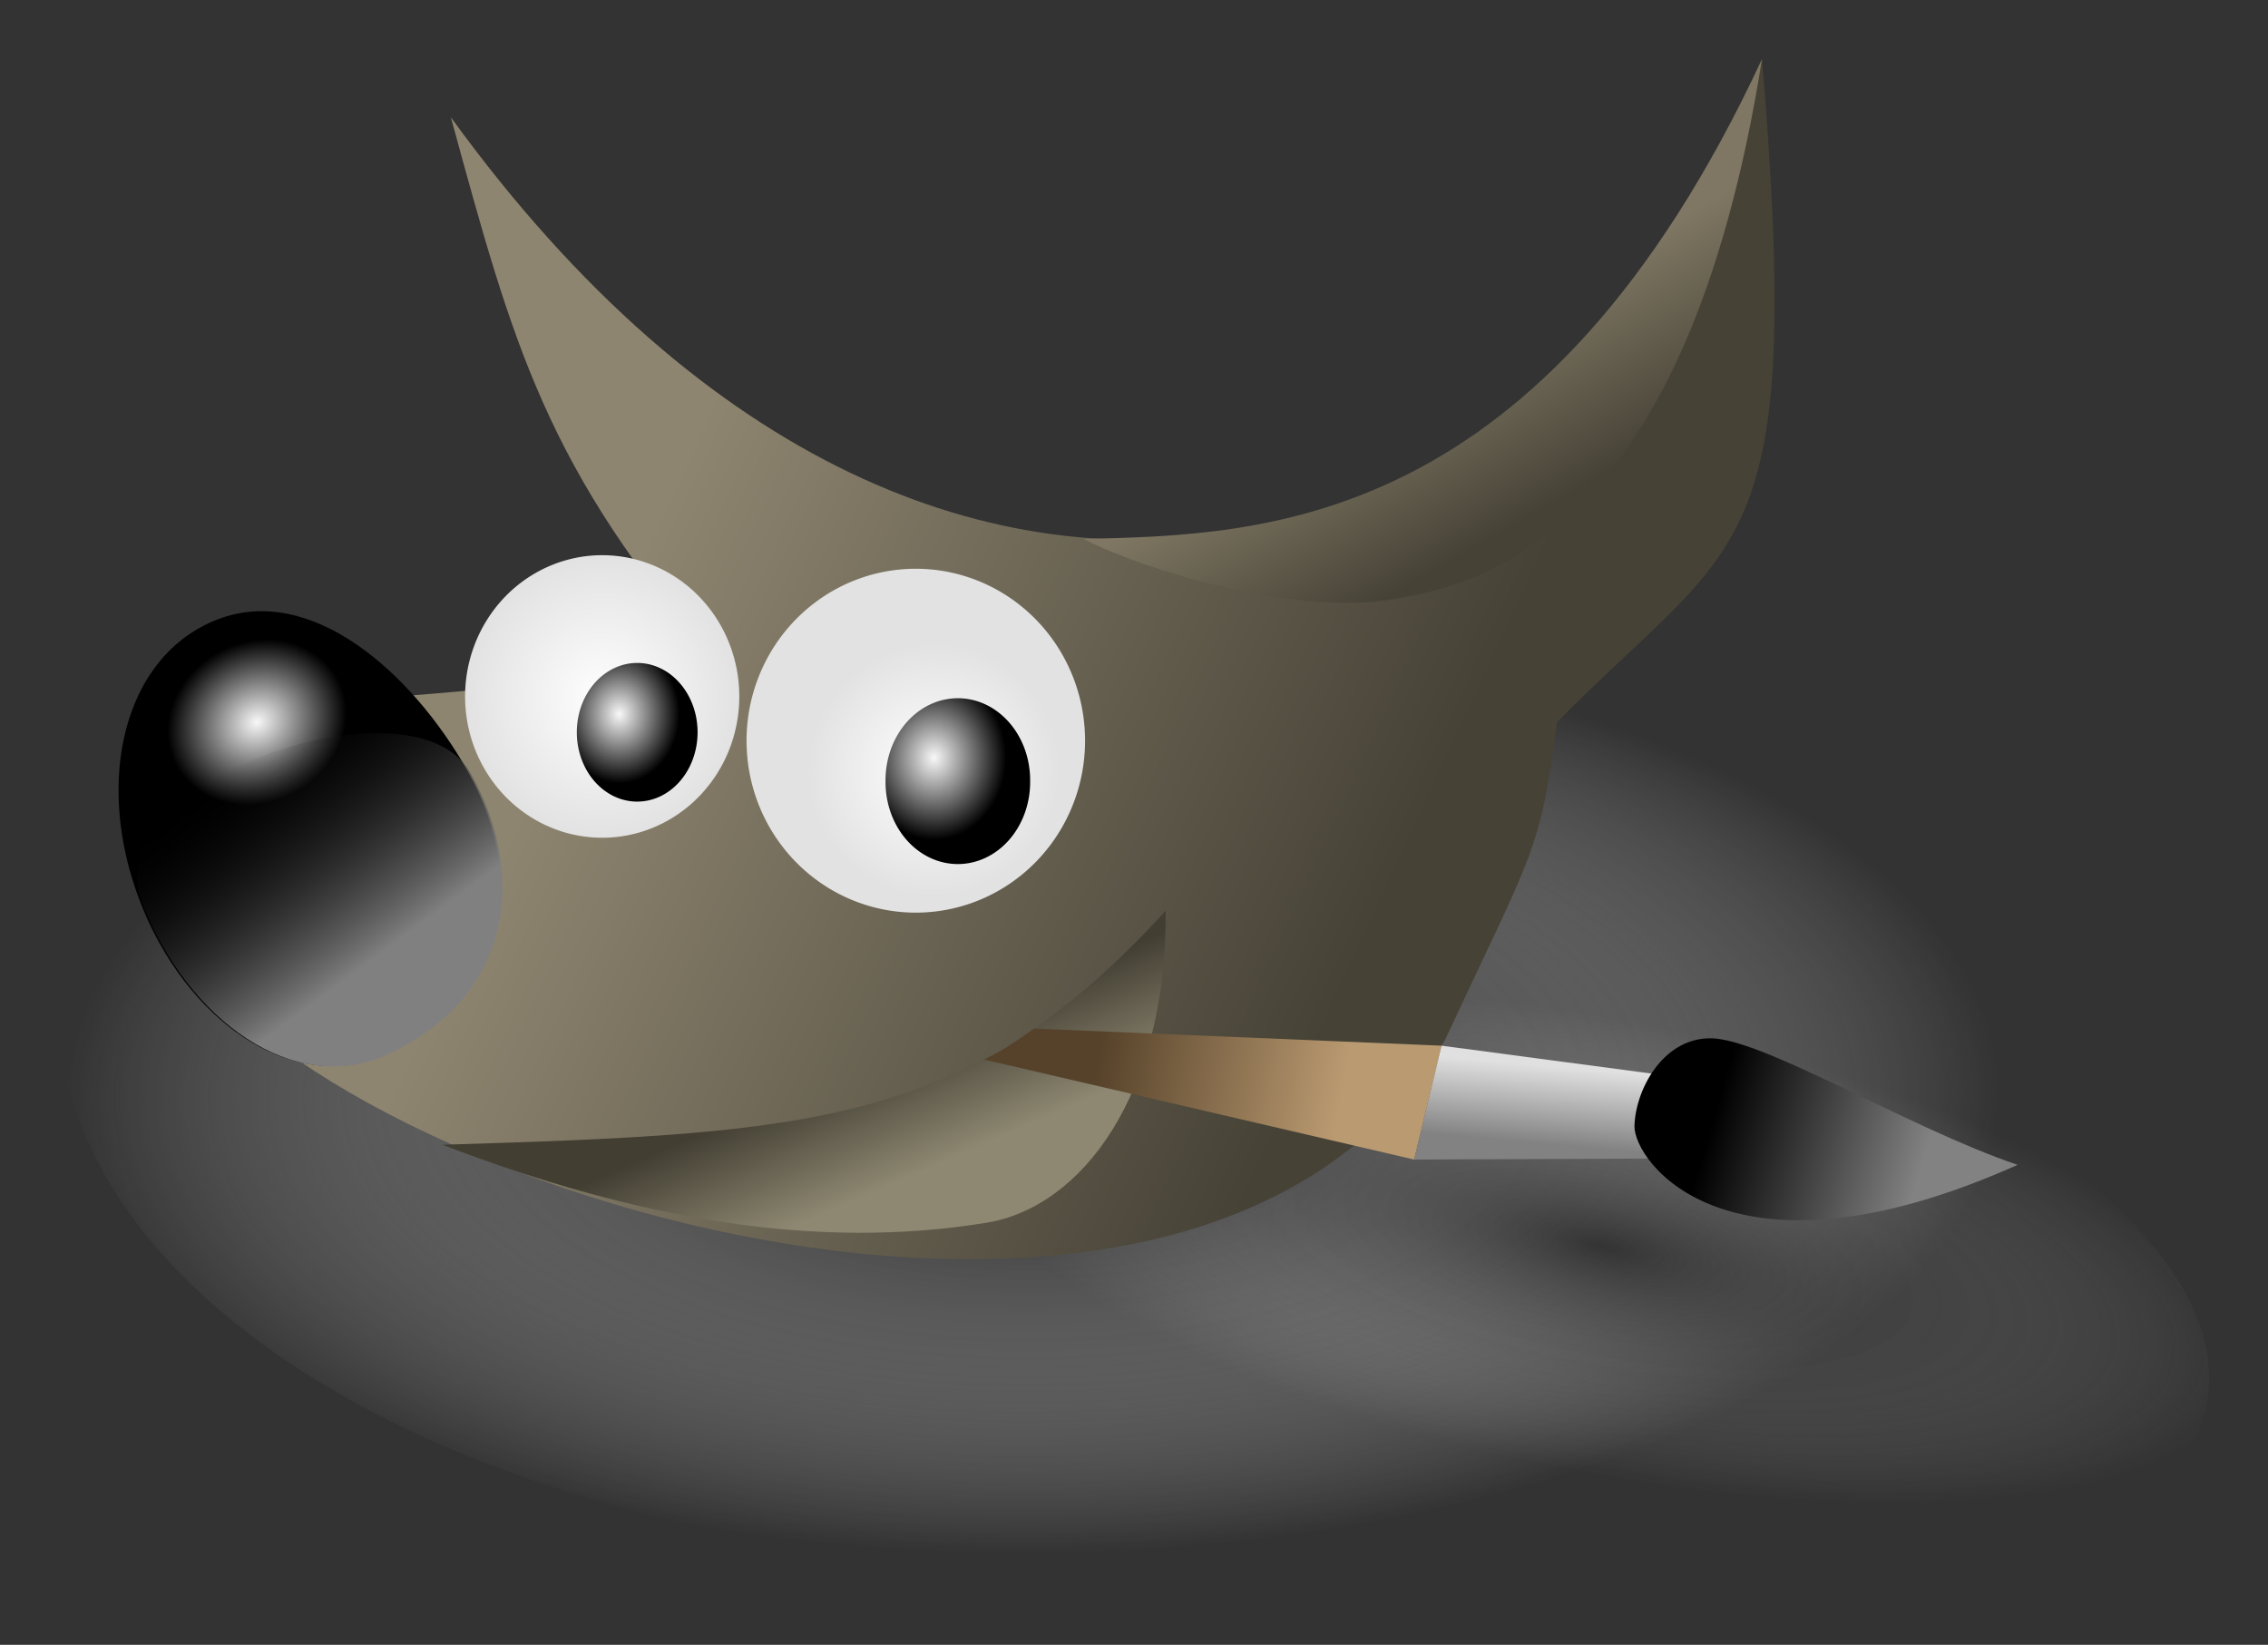 <svg xmlns="http://www.w3.org/2000/svg" height="388" width="535.09" version="1.0" xmlns:xlink="http://www.w3.org/1999/xlink"><rect width="100%" height="100%" fill="#333333" stroke="none"/><defs><linearGradient id="a"><stop offset="0"/><stop stop-color="#fff" stop-opacity="0" offset="1"/></linearGradient><linearGradient id="b"><stop stop-color="#f8f8f8" offset="0"/><stop offset="1"/></linearGradient><linearGradient id="c"><stop stop-color="#fefefe" offset="0"/><stop stop-color="#e2e2e2" offset="1"/></linearGradient><linearGradient id="f" y2="386.42" gradientUnits="userSpaceOnUse" x2="467.95" y1="304.81" x1="291.93"><stop stop-color="#8e8570" offset="0"/><stop stop-color="#464236" offset="1"/></linearGradient><linearGradient id="l" y2="465.57" gradientUnits="userSpaceOnUse" x2="363.69" y1="438.84" x1="352.05"><stop stop-color="#423e32" offset="0"/><stop stop-color="#8e8872" offset="1"/></linearGradient><linearGradient id="m" y2="284.19" gradientUnits="userSpaceOnUse" x2="462.3" y1="322.18" x1="483.97"><stop stop-color="#464236" offset="0"/><stop stop-color="#7f7763" offset="1"/></linearGradient><linearGradient id="n" y2="371.45" gradientUnits="userSpaceOnUse" x2="188.04" gradientTransform="matrix(.96 -.37 .368 .965 -131.93 87.731)" y1="424.38" x1="202.59"><stop stop-color="gray" offset="0"/><stop stop-opacity="0" offset="1"/></linearGradient><linearGradient id="o" y2="510.26" gradientUnits="userSpaceOnUse" x2="67.898" y1="499.71" x1="10.487"><stop stop-color="#56422a" offset="0"/><stop stop-color="#ba9a71" offset="1"/></linearGradient><linearGradient id="p" y2="530.54" gradientUnits="userSpaceOnUse" x2="114.99" y1="512.25" x1="116.65"><stop stop-color="#e1e0e0" offset="0"/><stop stop-color="#828282" offset="1"/></linearGradient><linearGradient id="q" y2="533.92" gradientUnits="userSpaceOnUse" x2="203.65" y1="519.85" x1="155.11"><stop offset="0"/><stop stop-color="#828282" offset="1"/></linearGradient><radialGradient id="d" xlink:href="#a" gradientUnits="userSpaceOnUse" cy="542.98" cx="451.29" gradientTransform="matrix(.002 .457 -.963 .005 924.22 309.91)" r="236.77"/><radialGradient id="e" xlink:href="#a" gradientUnits="userSpaceOnUse" cy="477.47" cx="39.66" gradientTransform="matrix(1.709 -.026 .009 .587 -26.054 200.27)" r="90.745"/><radialGradient id="g" xlink:href="#b" gradientUnits="userSpaceOnUse" cy="367.6" cx="198.94" gradientTransform="matrix(.514 -.053 .047 .447 77.852 210.68)" r="40.8"/><radialGradient id="h" xlink:href="#c" gradientUnits="userSpaceOnUse" cy="361.45" cx="273.83" gradientTransform="matrix(1 0 0 1.041 0 -14.814)" r="30.342"/><radialGradient id="i" xlink:href="#c" gradientUnits="userSpaceOnUse" cy="366.72" cx="277.04" gradientTransform="matrix(.526 -.549 .53 .534 -63.086 323.07)" r="30.342"/><radialGradient id="j" xlink:href="#b" gradientUnits="userSpaceOnUse" cy="364.93" cx="276.98" gradientTransform="matrix(1 0 0 1.148 0 -54.609)" r="14.245"/><radialGradient id="k" xlink:href="#b" gradientUnits="userSpaceOnUse" cy="375.93" cx="351.9" gradientTransform="matrix(1 0 0 1.128 0 -48.605)" r="16.531"/></defs><path style="color:#000" d="M646.14 498.49a236.77 131.07 0 1 1-473.54 0 236.77 131.07 0 1 1 473.54 0z" transform="translate(-158.725 -260.596)" fill="url(#d)"/><path style="color:#000" d="M193.22 486.26a145.74 67.769 0 1 1-291.48 0 145.74 67.769 0 1 1 291.48 0z" fill-opacity=".432" transform="rotate(12.276 1074.41 1930.692)" fill="url(#e)"/><path style="color:#000" d="M237.24 223.52c120.73 166.66 273.05 97.79 309.34-13.72 9.97 119.17-4.95 112.37-48.36 156.43-4.05 30.97-5.53 30.09-26.47 75.05-61.36 103.56-281.14 28.74-300.81-28.35l21.81-51c37.28-1.18 69.64-5.51 107.62-8.8-40.74-46.72-48.42-75.85-63.13-129.61z" fill="url(#f)" transform="translate(-130.87 -195.87)"/><path style="color:#000" d="M238.56 392.37c4.33 28.88-11.34 51.87-41.21 53.39-22.88 1.18-39.68-23.6-39.68-52.98 0-29.37 16.68-53.46 39.68-53.46 22.99 0 37.33 27.23 41.21 53.05z" transform="matrix(.96 -.37 .368 .965 -262.98 -108.315)" fill="url(#g)"/><path style="color:#000" d="M304.17 361.45a30.342 31.586 0 1 1-60.69 0 30.342 31.586 0 1 1 60.69 0z" transform="matrix(1.066 0 0 1.055 -149.821 -217.036)" fill="url(#h)"/><path style="color:#000" d="M304.17 361.45a30.342 31.586 0 1 1-60.69 0 30.342 31.586 0 1 1 60.69 0z" transform="matrix(1.316 0 0 1.284 -144.287 -289.376)" fill="url(#i)"/><path style="color:#000" d="M295.45 368.61a14.245 16.355 0 1 1-28.49 0 14.245 16.355 0 1 1 28.49 0z" fill="url(#j)" transform="translate(-130.87 -195.87)"/><path style="color:#000" d="M373.88 380.74a16.531 18.641 0 1 1-33.06 0 16.531 18.641 0 1 1 33.06 0z" transform="matrix(1.032 0 0 1.038 -142.802 -210.941)" fill="url(#k)"/><path style="color:#000" d="M235.28 465.91c86.55-2.65 124.35-4.31 170.61-55.21.33 43.27-19.72 69.93-42.28 73.61-39.77 6.5-82.24-.66-128.33-18.4z" fill="url(#l)" transform="translate(-130.87 -195.87)"/><path style="color:#000" d="M386.46 323c42.64-.97 108.41-2.19 160.12-113.2-17.89 112.7-65.92 124.14-88.15 127.58-22.72 3.52-57.25-6.88-71.97-14.38z" fill="url(#m)" transform="translate(-130.87 -195.87)"/><path style="color:#000" d="M241.76 378.04c14.81 26.26 8.23 54.25-19.9 66.78-21.54 9.6-46.81-8.08-57.63-36.43-10.83-28.35 64.3-53.82 77.53-30.35z" fill="url(#n)" transform="translate(-130.87 -195.87)"/><path style="color:#000" d="m-6.422 503.22 96.127 4.04-6.466 26.86-101.51-23.6c4.946-2.31 8.024-4.62 11.849-7.3z" fill="url(#o)" transform="translate(250.4 -260.587)"/><path style="color:#000" d="m140.32 513.98-50.615-6.72-6.466 26.86 55.591-.24 1.49-19.9z" fill="url(#p)" transform="translate(250.4 -260.587)"/><path style="color:#000" d="M152.63 505.52c-10.84.33-17.15 12.12-17.41 20.65-.26 8.28 21.96 39.75 90.4 9.2-25.99-8.79-61.16-30.43-72.99-29.85z" fill="url(#q)" transform="translate(250.4 -260.587)"/></svg>